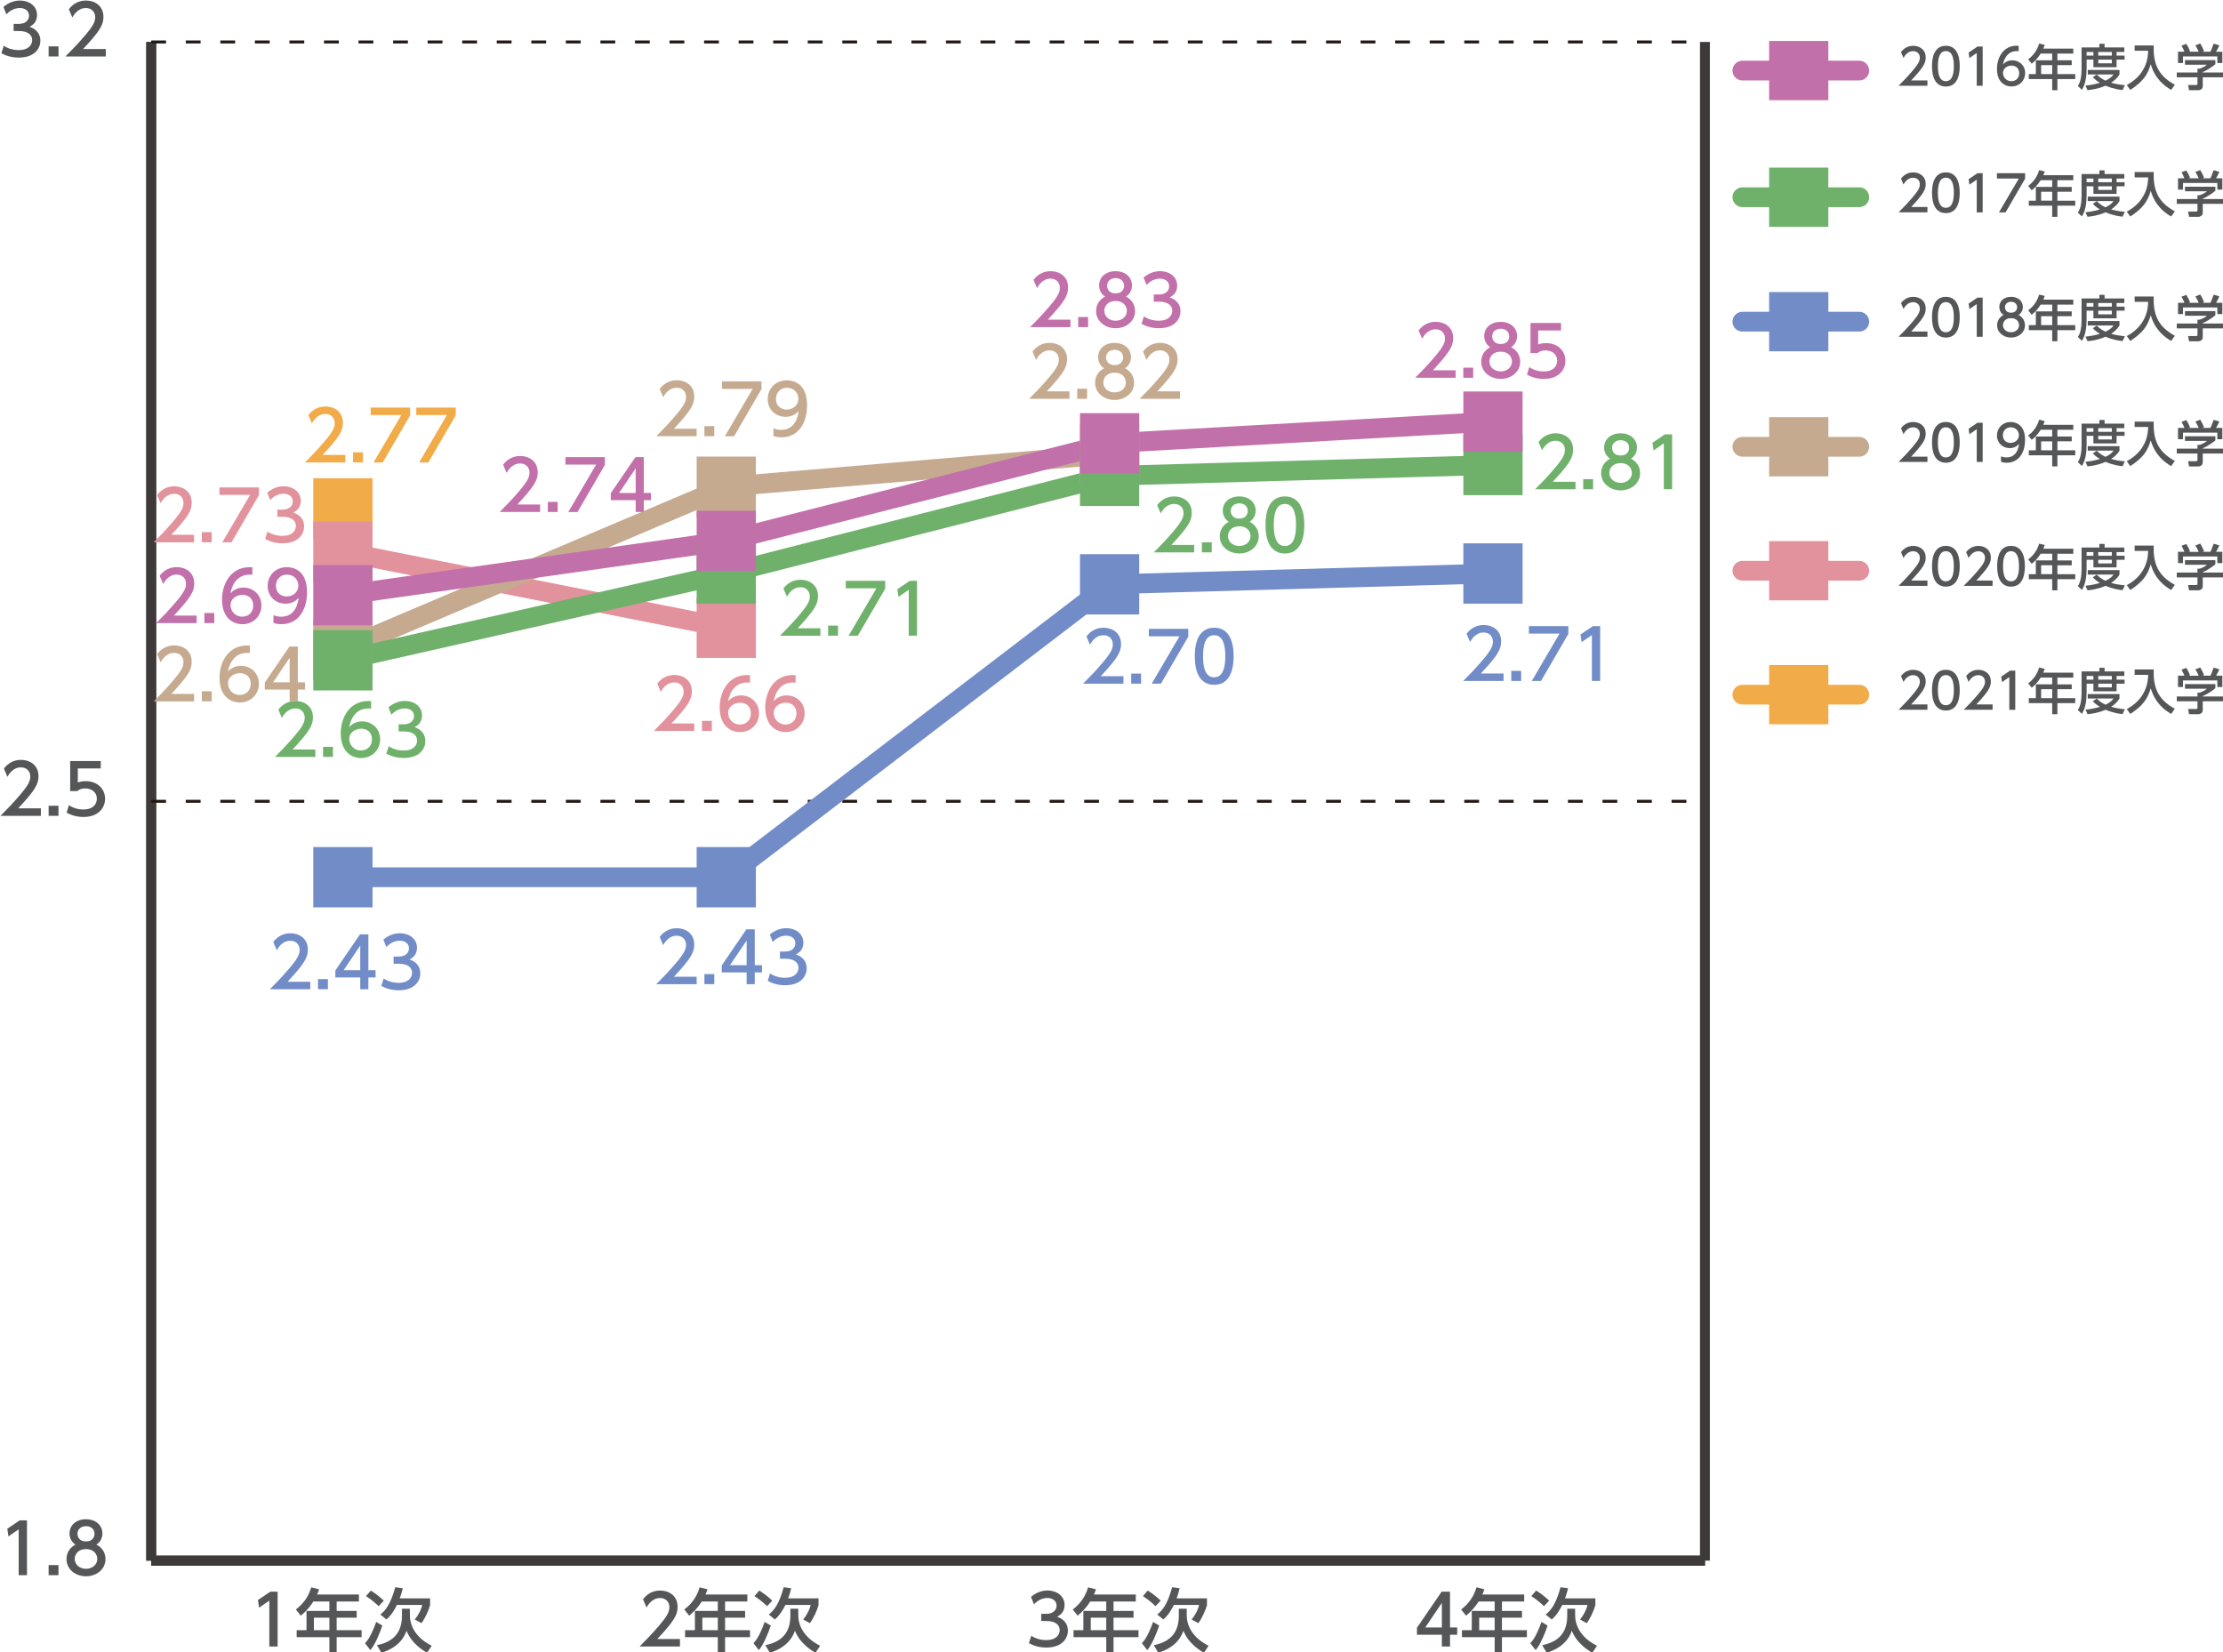 <?xml version="1.0" encoding="utf-8"?>
<!-- Generator: Adobe Illustrator 27.7.0, SVG Export Plug-In . SVG Version: 6.00 Build 0)  -->
<svg version="1.1" id="レイヤー_1" xmlns="http://www.w3.org/2000/svg" xmlns:xlink="http://www.w3.org/1999/xlink" x="0px"
	 y="0px" width="538.16px" height="400px" viewBox="0 0 538.16 400" style="enable-background:new 0 0 538.16 400;"
	 xml:space="preserve">
<style type="text/css">
	.st0{fill:#555657;}
	.st1{fill:none;stroke:#000000;stroke-width:2.39;stroke-miterlimit:10;}
	.st2{fill:none;stroke:#3E3A39;stroke-width:2.39;stroke-miterlimit:10;}
	.st3{fill:none;stroke:#231815;stroke-width:0.717;stroke-miterlimit:10;stroke-dasharray:3.585,4.78;}
	.st4{fill:none;stroke:#C5AA90;stroke-width:4.78;stroke-linecap:round;stroke-miterlimit:10;}
	.st5{fill:none;stroke:#E2929C;stroke-width:4.78;stroke-linecap:round;stroke-miterlimit:10;}
	.st6{fill:none;stroke:#718CC7;stroke-width:4.78;stroke-linecap:round;stroke-miterlimit:10;}
	.st7{fill:none;stroke:#6FB16B;stroke-width:4.78;stroke-linecap:round;stroke-miterlimit:10;}
	.st8{fill:none;stroke:#C270AA;stroke-width:4.78;stroke-linecap:round;stroke-miterlimit:10;}
	.st9{fill:#C5AA90;}
	.st10{fill:#E2929C;}
	.st11{fill:#718CC7;}
	.st12{fill:#6FB16B;}
	.st13{fill:#C270AA;}
	.st14{fill:none;stroke:#F1AB48;stroke-width:4.78;stroke-linecap:round;stroke-miterlimit:10;}
	.st15{fill:#F1AB48;}
	.st16{fill-rule:evenodd;clip-rule:evenodd;fill:#C270AA;}
</style>
<g>
	<path class="st0" d="M349.06,398.63v-2.85h-6.03v-1.69l5.97-8.74h2.03v8.67h1.74v1.76h-1.74v2.85H349.06z M345.04,394.02h4.02
		v-5.96L345.04,394.02z"/>
	<path class="st0" d="M368.99,386.04v1.69h-5.39v2.28h4.85v1.64h-4.85v3.03h6.04v1.69h-6.04v3.77h-1.76v-3.77h-7.92v-1.69h2.38
		v-4.67h5.54v-2.28h-3.88c-1.19,1.86-2.18,2.71-3.05,3.43l-1.19-1.49c1.81-1.37,3.06-3.1,3.72-5.36l1.91,0.47
		c-0.22,0.65-0.32,0.87-0.49,1.26H368.99z M361.84,391.65h-3.75v3.03h3.75V391.65z"/>
	<path class="st0" d="M374.65,393.56c-0.49,1.61-1.87,4.87-2.89,5.94l-1.29-1.66c0.64-0.72,1.42-1.64,2.71-5.16L374.65,393.56z
		 M373.77,388.87c-0.32-0.32-1.64-1.56-3.06-2.44l1.17-1.34c0.7,0.42,1.84,1.21,3.15,2.43L373.77,388.87z M379.41,389.49h1.91v1.56
		c0,2.28,1.16,5.32,5.29,7.4l-1.12,1.69c-3.67-2.11-4.64-4.52-4.97-5.34c-0.32,0.92-1.41,3.92-6.08,5.34l-1.09-1.83
		c4.64-0.94,6.06-3.7,6.06-7.2V389.49z M379.61,384.53c-0.2,0.84-0.42,1.61-0.74,2.44h7.35v1.66c-0.32,1.19-1.19,3.16-2.09,4.35
		l-1.62-0.89c0.7-0.84,1.51-2.19,1.81-3.53h-6.11c-0.47,0.95-1.34,2.53-2.56,3.52l-1.46-1.19c1.32-1.07,2.49-2.54,3.6-6.61
		L379.61,384.53z"/>
</g>
<g>
	<path class="st0" d="M249.66,396.03c1.07,0.72,2.36,1.05,3.65,1.05c2.38,0,3.23-1.3,3.23-2.44c0-1.17-0.97-2.18-3.16-2.18h-1.32
		v-1.74h1.27c1.81,0,2.46-1.09,2.46-1.98c0-1.27-1.12-1.86-2.21-1.86c-1.26,0-2.43,0.6-3.27,1.54l-0.72-1.79
		c1.27-1.12,2.73-1.56,4-1.56c2.19,0,4.13,1.29,4.13,3.53c0,1.88-1.32,2.56-1.81,2.81c0.69,0.27,2.61,1,2.61,3.4
		c0,1.79-1.34,4.07-5.22,4.07c-1.74,0-3.03-0.42-4.22-1.05L249.66,396.03z"/>
	<path class="st0" d="M274.96,386.04v1.69h-5.39v2.28h4.85v1.64h-4.85v3.03h6.04v1.69h-6.04v3.77h-1.76v-3.77h-7.92v-1.69h2.38
		v-4.67h5.54v-2.28h-3.88c-1.19,1.86-2.18,2.71-3.05,3.43l-1.19-1.49c1.81-1.37,3.06-3.1,3.72-5.36l1.91,0.47
		c-0.22,0.65-0.32,0.87-0.49,1.26H274.96z M267.81,391.65h-3.75v3.03h3.75V391.65z"/>
	<path class="st0" d="M280.62,393.56c-0.49,1.61-1.87,4.87-2.89,5.94l-1.29-1.66c0.64-0.72,1.42-1.64,2.71-5.16L280.62,393.56z
		 M279.74,388.87c-0.32-0.32-1.64-1.56-3.06-2.44l1.17-1.34c0.7,0.42,1.84,1.21,3.15,2.43L279.74,388.87z M285.38,389.49h1.91v1.56
		c0,2.28,1.16,5.32,5.29,7.4l-1.12,1.69c-3.67-2.11-4.64-4.52-4.97-5.34c-0.32,0.92-1.41,3.92-6.08,5.34l-1.09-1.83
		c4.64-0.94,6.06-3.7,6.06-7.2V389.49z M285.58,384.53c-0.2,0.84-0.42,1.61-0.74,2.44h7.35v1.66c-0.32,1.19-1.19,3.16-2.09,4.35
		l-1.62-0.89c0.7-0.84,1.51-2.19,1.81-3.53h-6.11c-0.47,0.95-1.34,2.53-2.56,3.52l-1.46-1.19c1.32-1.07,2.49-2.54,3.6-6.61
		L285.58,384.53z"/>
</g>
<g>
	<path class="st0" d="M164.61,396.82v1.81h-9.77c1.45-1.46,2.99-3.03,4.7-5.04c2.03-2.38,2.51-3.37,2.51-4.49
		c0-1.3-0.91-2.21-2.26-2.21c-1.97,0-2.96,1.76-3.28,2.29l-0.84-1.99c1.04-1.37,2.44-2.11,4.17-2.11c1.89,0,4.2,1.09,4.2,3.97
		c0,1.89-0.79,3.35-4.92,7.77H164.61z"/>
	<path class="st0" d="M180.92,386.04v1.69h-5.39v2.28h4.85v1.64h-4.85v3.03h6.04v1.69h-6.04v3.77h-1.76v-3.77h-7.92v-1.69h2.38
		v-4.67h5.54v-2.28h-3.88c-1.19,1.86-2.18,2.71-3.05,3.43l-1.19-1.49c1.81-1.37,3.06-3.1,3.72-5.36l1.91,0.47
		c-0.22,0.65-0.32,0.87-0.49,1.26H180.92z M173.78,391.65h-3.75v3.03h3.75V391.65z"/>
	<path class="st0" d="M186.59,393.56c-0.49,1.61-1.87,4.87-2.89,5.94l-1.29-1.66c0.64-0.72,1.42-1.64,2.71-5.16L186.59,393.56z
		 M185.7,388.87c-0.32-0.32-1.64-1.56-3.06-2.44l1.17-1.34c0.7,0.42,1.84,1.21,3.15,2.43L185.7,388.87z M191.34,389.49h1.91v1.56
		c0,2.28,1.16,5.32,5.29,7.4l-1.12,1.69c-3.67-2.11-4.64-4.52-4.97-5.34c-0.32,0.92-1.41,3.92-6.08,5.34l-1.09-1.83
		c4.64-0.94,6.06-3.7,6.06-7.2V389.49z M191.54,384.53c-0.2,0.84-0.42,1.61-0.74,2.44h7.35v1.66c-0.32,1.19-1.19,3.16-2.09,4.35
		l-1.62-0.89c0.7-0.84,1.51-2.19,1.81-3.53h-6.11c-0.47,0.95-1.34,2.53-2.56,3.52l-1.46-1.19c1.32-1.07,2.49-2.54,3.6-6.61
		L191.54,384.53z"/>
</g>
<g>
	<path class="st0" d="M65.45,385.35h1.76v13.27H65.2v-11.1l-2.48,1.71l-0.27-1.86L65.45,385.35z"/>
	<path class="st0" d="M86.89,386.04v1.69H81.5v2.28h4.85v1.64H81.5v3.03h6.04v1.69H81.5v3.77h-1.76v-3.77h-7.92v-1.69h2.38v-4.67
		h5.54v-2.28h-3.88c-1.19,1.86-2.18,2.71-3.05,3.43l-1.19-1.49c1.81-1.37,3.06-3.1,3.72-5.36l1.91,0.47
		c-0.22,0.65-0.32,0.87-0.49,1.26H86.89z M79.74,391.65h-3.75v3.03h3.75V391.65z"/>
	<path class="st0" d="M92.55,393.56c-0.49,1.61-1.87,4.87-2.89,5.94l-1.29-1.66c0.64-0.72,1.42-1.64,2.71-5.16L92.55,393.56z
		 M91.66,388.87c-0.32-0.32-1.64-1.56-3.06-2.44l1.17-1.34c0.7,0.42,1.84,1.21,3.15,2.43L91.66,388.87z M97.31,389.49h1.91v1.56
		c0,2.28,1.16,5.32,5.29,7.4l-1.12,1.69c-3.67-2.11-4.64-4.52-4.97-5.34c-0.32,0.92-1.41,3.92-6.08,5.34l-1.09-1.83
		c4.64-0.94,6.06-3.7,6.06-7.2V389.49z M97.51,384.53c-0.2,0.84-0.42,1.61-0.74,2.44h7.35v1.66c-0.32,1.19-1.19,3.16-2.09,4.35
		l-1.62-0.89c0.7-0.84,1.51-2.19,1.81-3.53H96.1c-0.47,0.95-1.34,2.53-2.56,3.52l-1.46-1.19c1.32-1.07,2.49-2.54,3.6-6.61
		L97.51,384.53z"/>
</g>
<line class="st1" x1="36.61" y1="377.84" x2="412.74" y2="377.84"/>
<g>
	<g>
		<line class="st2" x1="36.61" y1="377.84" x2="36.61" y2="10.16"/>
		<line class="st2" x1="412.74" y1="377.84" x2="412.74" y2="10.16"/>
	</g>
</g>
<g>
	<path class="st0" d="M4.77,368.09h1.76v13.27H4.52v-11.1l-2.48,1.71l-0.27-1.86L4.77,368.09z"/>
	<path class="st0" d="M14.16,378.92v2.44h-2.39v-2.44H14.16z"/>
	<path class="st0" d="M25.54,377.46c0,2.44-2.14,4.17-4.72,4.17c-2.58,0-4.72-1.72-4.72-4.17c0-1.83,1.14-2.98,2.19-3.5
		c-0.99-0.6-1.46-1.67-1.46-2.69c0-1.98,1.56-3.45,3.98-3.45c2.41,0,3.98,1.47,3.98,3.45c0,1.02-0.47,2.09-1.46,2.69
		C24.4,374.48,25.54,375.64,25.54,377.46z M23.55,377.43c0-0.97-0.67-2.38-2.73-2.38c-2.04,0-2.73,1.39-2.73,2.38
		c0,1.32,1.14,2.39,2.73,2.39C22.41,379.82,23.55,378.75,23.55,377.43z M22.88,371.35c0-1.24-0.99-1.86-2.06-1.86
		s-2.06,0.64-2.06,1.84c0,0.8,0.47,1.86,2.06,1.86C22.39,373.19,22.88,372.14,22.88,371.35z"/>
</g>
<g>
	<path class="st0" d="M9.9,195.71v1.81H0.12c1.45-1.46,2.99-3.03,4.7-5.04c2.03-2.38,2.51-3.37,2.51-4.49c0-1.3-0.91-2.21-2.26-2.21
		c-1.97,0-2.96,1.76-3.28,2.29l-0.84-1.99c1.04-1.37,2.44-2.11,4.17-2.11c1.89,0,4.2,1.09,4.2,3.97c0,1.89-0.79,3.35-4.92,7.77H9.9z
		"/>
	<path class="st0" d="M14.16,195.08v2.44h-2.39v-2.44H14.16z"/>
	<path class="st0" d="M24.38,186.05h-5.54v3.4c0.42-0.15,0.95-0.33,1.91-0.33c2.85,0,4.69,1.89,4.69,4.27c0,2.09-1.51,4.4-5.24,4.4
		c-1.47,0-2.76-0.33-4.07-1.04l0.55-1.82c1.07,0.72,2.21,1.05,3.5,1.05c2.56,0,3.27-1.51,3.27-2.61c0-1.56-1.27-2.49-2.83-2.49
		c-0.69,0-1.39,0.18-1.91,0.64h-1.72v-7.27h7.4V186.05z"/>
</g>
<g>
	<path class="st0" d="M0.91,11.08c1.07,0.72,2.36,1.05,3.65,1.05c2.38,0,3.23-1.3,3.23-2.44c0-1.17-0.97-2.18-3.16-2.18H3.3V5.78
		h1.27c1.81,0,2.46-1.09,2.46-1.98c0-1.27-1.12-1.86-2.21-1.86c-1.26,0-2.43,0.6-3.27,1.54L0.84,1.69c1.27-1.12,2.73-1.56,4-1.56
		c2.19,0,4.13,1.29,4.13,3.53c0,1.88-1.32,2.56-1.81,2.81c0.69,0.27,2.61,1,2.61,3.4c0,1.79-1.34,4.07-5.22,4.07
		c-1.74,0-3.03-0.42-4.22-1.05L0.91,11.08z"/>
	<path class="st0" d="M14.16,11.23v2.44h-2.39v-2.44H14.16z"/>
	<path class="st0" d="M25.61,11.87v1.81h-9.78c1.46-1.46,3-3.03,4.71-5.04c2.03-2.38,2.51-3.37,2.51-4.49c0-1.3-0.91-2.21-2.26-2.21
		c-1.97,0-2.96,1.76-3.28,2.29l-0.84-1.99c1.04-1.37,2.44-2.11,4.17-2.11c1.89,0,4.2,1.09,4.2,3.97c0,1.89-0.79,3.35-4.92,7.77
		H25.61z"/>
</g>
<line class="st2" x1="36.61" y1="377.84" x2="36.61" y2="10.16"/>
<line class="st2" x1="36.61" y1="377.84" x2="412.74" y2="377.84"/>
<line class="st3" x1="36.61" y1="194" x2="412.74" y2="194"/>
<line class="st3" x1="36.61" y1="10.16" x2="412.74" y2="10.16"/>
<g>
	<g>
		<path class="st0" d="M466.61,140.55v1.29h-6.99c1.04-1.04,2.14-2.17,3.36-3.6c1.45-1.7,1.79-2.4,1.79-3.2
			c0-0.93-0.65-1.58-1.62-1.58c-1.41,0-2.12,1.26-2.34,1.64l-0.6-1.42c0.74-0.98,1.75-1.51,2.98-1.51c1.35,0,3,0.78,3,2.83
			c0,1.35-0.56,2.39-3.52,5.55H466.61z"/>
		<path class="st0" d="M467.72,137.09c0-0.92,0-4.93,3.35-4.93c3.35,0,3.35,4.02,3.35,4.93c0,0.92,0,4.94-3.35,4.94
			C467.72,142.03,467.72,138.01,467.72,137.09z M473,137.09c0-1.83-0.35-3.64-1.93-3.64c-1.58,0-1.93,1.82-1.93,3.64
			c0,1.93,0.39,3.65,1.93,3.65C472.65,140.74,473,138.9,473,137.09z"/>
		<path class="st0" d="M482.38,140.55v1.29h-6.99c1.04-1.04,2.14-2.17,3.36-3.6c1.45-1.7,1.79-2.4,1.79-3.2
			c0-0.93-0.65-1.58-1.62-1.58c-1.41,0-2.12,1.26-2.34,1.64l-0.6-1.42c0.74-0.98,1.75-1.51,2.98-1.51c1.35,0,3,0.78,3,2.83
			c0,1.35-0.56,2.39-3.52,5.55H482.38z"/>
		<path class="st0" d="M483.49,137.09c0-0.92,0-4.93,3.35-4.93c3.35,0,3.35,4.02,3.35,4.93c0,0.92,0,4.94-3.35,4.94
			C483.49,142.03,483.49,138.01,483.49,137.09z M488.77,137.09c0-1.83-0.35-3.64-1.93-3.64c-1.58,0-1.93,1.82-1.93,3.64
			c0,1.93,0.39,3.65,1.93,3.65C488.42,140.74,488.77,138.9,488.77,137.09z"/>
		<path class="st0" d="M501.92,132.85v1.21h-3.85v1.63h3.47v1.17h-3.47v2.16h4.32v1.21h-4.32v2.69h-1.26v-2.69h-5.66v-1.21h1.7
			v-3.34h3.96v-1.63h-2.78c-0.85,1.33-1.55,1.94-2.18,2.45l-0.85-1.06c1.29-0.98,2.19-2.21,2.65-3.83l1.36,0.34
			c-0.16,0.47-0.23,0.62-0.35,0.9H501.92z M496.81,136.85h-2.68v2.16h2.68V136.85z"/>
		<path class="st0" d="M503.92,132.56h4.31v-0.88h1.26v0.88h4.78v1.1h-1.87v0.89h1.94v0.98h-1.94v1.84h-5.61v-1.84h-1.65v2.18
			c0,1.83-0.25,3.74-1.14,5.12l-0.98-0.93c0.72-1.05,0.9-2.64,0.9-4.21V132.56z M507.61,139.13c0.35,0.35,0.96,0.97,2.11,1.49
			c1.27-0.61,1.67-1.15,1.94-1.51h-6.24v-1.08h7.68v1.08c-0.18,0.31-0.65,1.12-2.03,2.01c1.03,0.3,2.01,0.47,3.33,0.59l-0.55,1.18
			c-0.57-0.06-2.25-0.25-4.11-1.06c-1.82,0.79-3.4,0.99-4.38,1.09l-0.49-1.11c0.66-0.07,1.84-0.18,3.49-0.67
			c-1.1-0.67-1.52-1.15-1.71-1.38L507.61,139.13z M505.14,133.66v0.89h1.65v-0.89H505.14z M507.96,133.66v0.89h3.29v-0.89H507.96z
			 M507.96,135.53v0.88h3.29v-0.88H507.96z"/>
		<path class="st0" d="M516.78,132.08h4.6c-0.11,4.11,0.83,7.19,5.12,9.51l-0.89,1.26c-1.61-0.94-3.91-2.67-4.94-6.22
			c-0.8,2.6-1.81,4.14-4.95,6.22l-0.85-1.18c2.93-1.57,5.12-4.28,5.17-8.29h-3.27V132.08z"/>
		<path class="st0" d="M536.31,135.63v0.99c-0.68,0.61-2.11,1.53-3.05,1.91v0.09h5.03v1.17h-5.03v2.14c0,0.86-0.86,0.99-0.98,0.99
			h-2.34l-0.23-1.27h1.93c0.34,0,0.34-0.17,0.34-0.38v-1.48h-5.01v-1.17h5.01v-0.93h0.53c0.41-0.13,1.23-0.47,1.77-0.95h-5.32v-1.12
			H536.31z M528.83,133.6c-0.25-0.65-0.55-1.18-0.72-1.47l1.16-0.43c0.32,0.46,0.69,1.16,0.9,1.79l-0.28,0.11h2.39
			c-0.3-0.69-0.53-1.1-0.81-1.54l1.18-0.46c0.25,0.38,0.72,1.27,0.91,1.86l-0.39,0.13h1.94c0.14-0.28,0.32-0.63,0.79-1.96l1.37,0.41
			c-0.27,0.63-0.43,0.95-0.79,1.55h1.52v2.74h-1.21v-1.6h-8.31v1.6h-1.21v-2.74H528.83z"/>
	</g>
</g>
<g>
	<line class="st4" x1="421.81" y1="108.17" x2="450.11" y2="108.17"/>
</g>
<g>
	<line class="st5" x1="421.81" y1="138.18" x2="450.11" y2="138.18"/>
</g>
<g>
	<line class="st6" x1="421.81" y1="77.88" x2="450.11" y2="77.88"/>
</g>
<g>
	<line class="st7" x1="421.81" y1="47.75" x2="450.11" y2="47.75"/>
</g>
<g>
	<line class="st8" x1="421.81" y1="17.09" x2="450.11" y2="17.09"/>
</g>
<g>
	<rect x="428.28" y="101" class="st9" width="14.34" height="14.34"/>
</g>
<g>
	<rect x="428.28" y="131.01" class="st10" width="14.34" height="14.34"/>
</g>
<g>
	<rect x="428.28" y="70.71" class="st11" width="14.34" height="14.34"/>
</g>
<g>
	<rect x="428.28" y="40.58" class="st12" width="14.34" height="14.34"/>
</g>
<g>
	<rect x="428.28" y="9.92" class="st13" width="14.34" height="14.34"/>
</g>
<g>
	<g>
		<path class="st0" d="M466.61,110.55v1.29h-6.99c1.04-1.04,2.14-2.17,3.36-3.6c1.45-1.7,1.79-2.4,1.79-3.2
			c0-0.93-0.65-1.58-1.62-1.58c-1.41,0-2.12,1.26-2.34,1.64l-0.6-1.42c0.74-0.98,1.75-1.51,2.98-1.51c1.35,0,3,0.78,3,2.84
			c0,1.35-0.56,2.39-3.52,5.55H466.61z"/>
		<path class="st0" d="M467.72,107.09c0-0.92,0-4.93,3.35-4.93c3.35,0,3.35,4.02,3.35,4.93c0,0.92,0,4.94-3.35,4.94
			C467.72,112.03,467.72,108.01,467.72,107.09z M473,107.09c0-1.83-0.35-3.64-1.93-3.64c-1.58,0-1.93,1.82-1.93,3.64
			c0,1.93,0.39,3.65,1.93,3.65C472.65,110.74,473,108.9,473,107.09z"/>
		<path class="st0" d="M478.72,102.35h1.26v9.49h-1.44v-7.93l-1.77,1.22l-0.19-1.33L478.72,102.35z"/>
		<path class="st0" d="M484.43,110.48c0.43,0.18,0.86,0.26,1.33,0.26c1.95,0,2.8-1.44,3.04-3.27c-0.33,0.35-0.98,1.02-2.27,1.02
			c-1.64,0-3.09-1.18-3.09-3.07c0-1.84,1.4-3.25,3.31-3.25c1.04,0,3.49,0.46,3.49,4.33c0,3.25-1.65,5.54-4.44,5.54
			c-0.77,0-1.17-0.16-1.38-0.24V110.48z M486.73,107.23c1.05,0,2.02-0.74,2.02-1.87c0-1.02-0.77-1.91-1.97-1.91
			c-1.33,0-1.91,1.08-1.91,1.91C484.86,106.66,485.8,107.23,486.73,107.23z"/>
		<path class="st0" d="M501.92,102.84v1.21h-3.85v1.63h3.47v1.17h-3.47v2.17h4.32v1.21h-4.32v2.69h-1.26v-2.69h-5.66v-1.21h1.7
			v-3.34h3.96v-1.63h-2.78c-0.85,1.33-1.55,1.94-2.18,2.45l-0.85-1.06c1.29-0.98,2.19-2.21,2.65-3.83l1.36,0.34
			c-0.16,0.46-0.23,0.62-0.35,0.9H501.92z M496.81,106.85h-2.68v2.17h2.68V106.85z"/>
		<path class="st0" d="M503.92,102.56h4.31v-0.88h1.26v0.88h4.78v1.1h-1.87v0.88h1.94v0.98h-1.94v1.84h-5.61v-1.84h-1.65v2.18
			c0,1.83-0.25,3.74-1.14,5.12l-0.98-0.93c0.72-1.05,0.9-2.64,0.9-4.21V102.56z M507.61,109.12c0.35,0.35,0.96,0.97,2.11,1.49
			c1.27-0.61,1.67-1.15,1.94-1.51h-6.24v-1.08h7.68v1.08c-0.18,0.31-0.65,1.12-2.03,2.01c1.03,0.3,2.01,0.46,3.33,0.59l-0.55,1.18
			c-0.57-0.06-2.25-0.25-4.11-1.06c-1.82,0.79-3.4,0.99-4.38,1.09l-0.49-1.11c0.66-0.07,1.84-0.18,3.49-0.67
			c-1.1-0.67-1.52-1.15-1.71-1.38L507.61,109.12z M505.14,103.66v0.88h1.65v-0.88H505.14z M507.96,103.66v0.88h3.29v-0.88H507.96z
			 M507.96,105.52v0.88h3.29v-0.88H507.96z"/>
		<path class="st0" d="M516.78,102.08h4.6c-0.11,4.11,0.83,7.19,5.12,9.51l-0.89,1.26c-1.61-0.95-3.91-2.67-4.94-6.22
			c-0.8,2.6-1.81,4.14-4.95,6.22l-0.85-1.19c2.93-1.57,5.12-4.28,5.17-8.29h-3.27V102.08z"/>
		<path class="st0" d="M536.31,105.63v0.99c-0.68,0.61-2.11,1.53-3.05,1.91v0.1h5.03v1.17h-5.03v2.14c0,0.86-0.86,0.99-0.98,0.99
			h-2.34l-0.23-1.27h1.93c0.34,0,0.34-0.17,0.34-0.38v-1.48h-5.01v-1.17h5.01v-0.93h0.53c0.41-0.13,1.23-0.47,1.77-0.95h-5.32v-1.12
			H536.31z M528.83,103.6c-0.25-0.65-0.55-1.19-0.72-1.47l1.16-0.43c0.32,0.46,0.69,1.16,0.9,1.79l-0.28,0.11h2.39
			c-0.3-0.69-0.53-1.1-0.81-1.54l1.18-0.46c0.25,0.38,0.72,1.27,0.91,1.87l-0.39,0.13h1.94c0.14-0.28,0.32-0.63,0.79-1.96l1.37,0.41
			c-0.27,0.63-0.43,0.94-0.79,1.55h1.52v2.74h-1.21v-1.6h-8.31v1.6h-1.21v-2.74H528.83z"/>
	</g>
</g>
<g>
	<line class="st14" x1="421.81" y1="168.18" x2="450.11" y2="168.18"/>
</g>
<g>
	<rect x="428.28" y="161.01" class="st15" width="14.34" height="14.34"/>
</g>
<g>
	<g>
		<path class="st0" d="M466.61,170.55v1.29h-6.99c1.04-1.04,2.14-2.17,3.36-3.6c1.45-1.7,1.79-2.4,1.79-3.2
			c0-0.93-0.65-1.58-1.62-1.58c-1.41,0-2.12,1.26-2.34,1.64l-0.6-1.42c0.74-0.98,1.75-1.51,2.98-1.51c1.35,0,3,0.78,3,2.83
			c0,1.35-0.56,2.39-3.52,5.55H466.61z"/>
		<path class="st0" d="M467.72,167.09c0-0.92,0-4.93,3.35-4.93c3.35,0,3.35,4.02,3.35,4.93c0,0.92,0,4.94-3.35,4.94
			C467.72,172.03,467.72,168.02,467.72,167.09z M473,167.09c0-1.83-0.35-3.64-1.93-3.64c-1.58,0-1.93,1.82-1.93,3.64
			c0,1.93,0.39,3.65,1.93,3.65C472.65,170.74,473,168.9,473,167.09z"/>
		<path class="st0" d="M482.38,170.55v1.29h-6.99c1.04-1.04,2.14-2.17,3.36-3.6c1.45-1.7,1.79-2.4,1.79-3.2
			c0-0.93-0.65-1.58-1.62-1.58c-1.41,0-2.12,1.26-2.34,1.64l-0.6-1.42c0.74-0.98,1.75-1.51,2.98-1.51c1.35,0,3,0.78,3,2.83
			c0,1.35-0.56,2.39-3.52,5.55H482.38z"/>
		<path class="st0" d="M486.61,162.36h1.26v9.49h-1.44v-7.93l-1.77,1.22l-0.19-1.33L486.61,162.36z"/>
		<path class="st0" d="M501.92,162.85v1.21h-3.85v1.63h3.47v1.17h-3.47v2.16h4.32v1.21h-4.32v2.69h-1.26v-2.69h-5.66v-1.21h1.7
			v-3.34h3.96v-1.63h-2.78c-0.85,1.33-1.55,1.94-2.18,2.45l-0.85-1.06c1.29-0.98,2.19-2.21,2.65-3.83l1.36,0.34
			c-0.16,0.47-0.23,0.62-0.35,0.9H501.92z M496.81,166.86h-2.68v2.16h2.68V166.86z"/>
		<path class="st0" d="M503.92,162.56h4.31v-0.88h1.26v0.88h4.78v1.1h-1.87v0.89h1.94v0.98h-1.94v1.84h-5.61v-1.84h-1.65v2.18
			c0,1.83-0.25,3.74-1.14,5.12l-0.98-0.93c0.72-1.05,0.9-2.64,0.9-4.21V162.56z M507.61,169.13c0.35,0.35,0.96,0.97,2.11,1.49
			c1.27-0.61,1.67-1.15,1.94-1.51h-6.24v-1.08h7.68v1.08c-0.18,0.31-0.65,1.12-2.03,2.01c1.03,0.3,2.01,0.47,3.33,0.59l-0.55,1.18
			c-0.57-0.06-2.25-0.25-4.11-1.06c-1.82,0.79-3.4,0.99-4.38,1.09l-0.49-1.11c0.66-0.07,1.84-0.18,3.49-0.67
			c-1.1-0.67-1.52-1.15-1.71-1.38L507.61,169.13z M505.14,163.66v0.89h1.65v-0.89H505.14z M507.96,163.66v0.89h3.29v-0.89H507.96z
			 M507.96,165.53v0.88h3.29v-0.88H507.96z"/>
		<path class="st0" d="M516.78,162.08h4.6c-0.11,4.11,0.83,7.19,5.12,9.51l-0.89,1.26c-1.61-0.94-3.91-2.67-4.94-6.22
			c-0.8,2.6-1.81,4.14-4.95,6.22l-0.85-1.18c2.93-1.57,5.12-4.28,5.17-8.29h-3.27V162.08z"/>
		<path class="st0" d="M536.31,165.63v0.99c-0.68,0.61-2.11,1.53-3.05,1.91v0.09h5.03v1.17h-5.03v2.14c0,0.86-0.86,0.99-0.98,0.99
			h-2.34l-0.23-1.27h1.93c0.34,0,0.34-0.17,0.34-0.38v-1.48h-5.01v-1.17h5.01v-0.93h0.53c0.41-0.13,1.23-0.47,1.77-0.95h-5.32v-1.12
			H536.31z M528.83,163.6c-0.25-0.65-0.55-1.18-0.72-1.47l1.16-0.43c0.32,0.46,0.69,1.16,0.9,1.79l-0.28,0.11h2.39
			c-0.3-0.69-0.53-1.1-0.81-1.54l1.18-0.46c0.25,0.38,0.72,1.27,0.91,1.86l-0.39,0.13h1.94c0.14-0.28,0.32-0.63,0.79-1.96l1.37,0.41
			c-0.27,0.63-0.43,0.95-0.79,1.55h1.52v2.74h-1.21v-1.6h-8.31v1.6h-1.21v-2.74H528.83z"/>
	</g>
</g>
<g>
	<g>
		<path class="st0" d="M466.61,80.25v1.29h-6.99c1.04-1.04,2.14-2.17,3.36-3.6c1.45-1.7,1.79-2.4,1.79-3.2
			c0-0.93-0.65-1.58-1.62-1.58c-1.41,0-2.12,1.26-2.34,1.64l-0.6-1.42c0.74-0.98,1.75-1.51,2.98-1.51c1.35,0,3,0.78,3,2.84
			c0,1.35-0.56,2.39-3.52,5.55H466.61z"/>
		<path class="st0" d="M467.72,76.79c0-0.92,0-4.93,3.35-4.93c3.35,0,3.35,4.02,3.35,4.93c0,0.92,0,4.94-3.35,4.94
			C467.72,81.73,467.72,77.71,467.72,76.79z M473,76.79c0-1.83-0.35-3.64-1.93-3.64c-1.58,0-1.93,1.82-1.93,3.64
			c0,1.93,0.39,3.65,1.93,3.65C472.65,80.44,473,78.6,473,76.79z"/>
		<path class="st0" d="M478.72,72.05h1.26v9.49h-1.44v-7.93l-1.77,1.22l-0.19-1.33L478.72,72.05z"/>
		<path class="st0" d="M490.22,78.75c0,1.75-1.53,2.98-3.37,2.98c-1.84,0-3.37-1.23-3.37-2.98c0-1.3,0.81-2.13,1.57-2.5
			c-0.71-0.43-1.04-1.2-1.04-1.93c0-1.41,1.11-2.46,2.85-2.46c1.72,0,2.85,1.05,2.85,2.46c0,0.73-0.33,1.49-1.04,1.93
			C489.4,76.62,490.22,77.45,490.22,78.75z M488.79,78.73c0-0.7-0.48-1.7-1.95-1.7c-1.46,0-1.95,0.99-1.95,1.7
			c0,0.95,0.81,1.71,1.95,1.71C487.98,80.44,488.79,79.67,488.79,78.73z M488.32,74.39c0-0.88-0.71-1.33-1.47-1.33
			c-0.77,0-1.47,0.46-1.47,1.32c0,0.57,0.33,1.33,1.47,1.33C487.97,75.7,488.32,74.95,488.32,74.39z"/>
		<path class="st0" d="M501.92,72.54v1.21h-3.85v1.63h3.47v1.17h-3.47v2.17h4.32v1.21h-4.32v2.69h-1.26v-2.69h-5.66v-1.21h1.7v-3.34
			h3.96v-1.63h-2.78c-0.85,1.33-1.55,1.94-2.18,2.45l-0.85-1.06c1.29-0.98,2.19-2.21,2.65-3.83l1.36,0.34
			c-0.16,0.46-0.23,0.62-0.35,0.9H501.92z M496.81,76.55h-2.68v2.17h2.68V76.55z"/>
		<path class="st0" d="M503.92,72.26h4.31v-0.88h1.26v0.88h4.78v1.1h-1.87v0.88h1.94v0.98h-1.94v1.84h-5.61v-1.84h-1.65v2.18
			c0,1.83-0.25,3.74-1.14,5.12l-0.98-0.93c0.72-1.05,0.9-2.64,0.9-4.21V72.26z M507.61,78.82c0.35,0.35,0.96,0.97,2.11,1.49
			c1.27-0.61,1.67-1.15,1.94-1.51h-6.24v-1.08h7.68v1.08c-0.18,0.31-0.65,1.12-2.03,2.01c1.03,0.3,2.01,0.46,3.33,0.59l-0.55,1.18
			c-0.57-0.06-2.25-0.25-4.11-1.06c-1.82,0.79-3.4,0.99-4.38,1.09l-0.49-1.11c0.66-0.07,1.84-0.18,3.49-0.67
			c-1.1-0.67-1.52-1.15-1.71-1.38L507.61,78.82z M505.14,73.36v0.88h1.65v-0.88H505.14z M507.96,73.36v0.88h3.29v-0.88H507.96z
			 M507.96,75.22v0.88h3.29v-0.88H507.96z"/>
		<path class="st0" d="M516.78,71.78h4.6c-0.11,4.11,0.83,7.19,5.12,9.51l-0.89,1.26c-1.61-0.95-3.91-2.67-4.94-6.22
			c-0.8,2.6-1.81,4.14-4.95,6.22l-0.85-1.19c2.93-1.57,5.12-4.28,5.17-8.29h-3.27V71.78z"/>
		<path class="st0" d="M536.31,75.33v0.99c-0.68,0.61-2.11,1.53-3.05,1.91v0.1h5.03v1.17h-5.03v2.14c0,0.86-0.86,0.99-0.98,0.99
			h-2.34l-0.23-1.27h1.93c0.34,0,0.34-0.17,0.34-0.38v-1.48h-5.01v-1.17h5.01V77.4h0.53c0.41-0.13,1.23-0.47,1.77-0.95h-5.32v-1.12
			H536.31z M528.83,73.3c-0.25-0.65-0.55-1.19-0.72-1.47l1.16-0.43c0.32,0.46,0.69,1.16,0.9,1.79l-0.28,0.11h2.39
			c-0.3-0.69-0.53-1.1-0.81-1.54l1.18-0.46c0.25,0.38,0.72,1.27,0.91,1.87l-0.39,0.13h1.94c0.14-0.28,0.32-0.63,0.79-1.96l1.37,0.41
			c-0.27,0.63-0.43,0.94-0.79,1.55h1.52v2.74h-1.21v-1.6h-8.31v1.6h-1.21V73.3H528.83z"/>
	</g>
</g>
<g>
	<g>
		<path class="st0" d="M466.61,50.12v1.29h-6.99c1.04-1.04,2.14-2.17,3.36-3.6c1.45-1.7,1.79-2.4,1.79-3.2
			c0-0.93-0.65-1.58-1.62-1.58c-1.41,0-2.12,1.26-2.34,1.64l-0.6-1.42c0.74-0.98,1.75-1.51,2.98-1.51c1.35,0,3,0.78,3,2.83
			c0,1.35-0.56,2.39-3.52,5.55H466.61z"/>
		<path class="st0" d="M467.72,46.66c0-0.92,0-4.93,3.35-4.93c3.35,0,3.35,4.02,3.35,4.93c0,0.92,0,4.94-3.35,4.94
			C467.72,51.6,467.72,47.58,467.72,46.66z M473,46.66c0-1.83-0.35-3.64-1.93-3.64c-1.58,0-1.93,1.82-1.93,3.64
			c0,1.93,0.39,3.65,1.93,3.65C472.65,50.31,473,48.47,473,46.66z"/>
		<path class="st0" d="M478.72,41.93h1.26v9.49h-1.44v-7.93l-1.77,1.22l-0.19-1.33L478.72,41.93z"/>
		<path class="st0" d="M490.25,41.93v1.34l-4.74,8.15h-1.59l4.81-8.19h-5.3v-1.29H490.25z"/>
		<path class="st0" d="M501.92,42.42v1.21h-3.85v1.63h3.47v1.17h-3.47v2.16h4.32v1.21h-4.32v2.69h-1.26V49.8h-5.66v-1.21h1.7v-3.34
			h3.96v-1.63h-2.78c-0.85,1.33-1.55,1.94-2.18,2.45l-0.85-1.06c1.29-0.98,2.19-2.21,2.65-3.83l1.36,0.34
			c-0.16,0.47-0.23,0.62-0.35,0.9H501.92z M496.81,46.42h-2.68v2.16h2.68V46.42z"/>
		<path class="st0" d="M503.92,42.13h4.31v-0.88h1.26v0.88h4.78v1.1h-1.87v0.89h1.94v0.98h-1.94v1.84h-5.61V45.1h-1.65v2.18
			c0,1.83-0.25,3.74-1.14,5.12l-0.98-0.93c0.72-1.05,0.9-2.64,0.9-4.21V42.13z M507.61,48.7c0.35,0.35,0.96,0.97,2.11,1.49
			c1.27-0.61,1.67-1.15,1.94-1.51h-6.24v-1.08h7.68v1.08c-0.18,0.31-0.65,1.12-2.03,2.01c1.03,0.3,2.01,0.47,3.33,0.59l-0.55,1.18
			c-0.57-0.06-2.25-0.25-4.11-1.06c-1.82,0.79-3.4,0.99-4.38,1.09l-0.49-1.11c0.66-0.07,1.84-0.18,3.49-0.67
			c-1.1-0.67-1.52-1.15-1.71-1.38L507.61,48.7z M505.14,43.23v0.89h1.65v-0.89H505.14z M507.96,43.23v0.89h3.29v-0.89H507.96z
			 M507.96,45.1v0.88h3.29V45.1H507.96z"/>
		<path class="st0" d="M516.78,41.65h4.6c-0.11,4.11,0.83,7.19,5.12,9.51l-0.89,1.26c-1.61-0.94-3.91-2.67-4.94-6.22
			c-0.8,2.6-1.81,4.14-4.95,6.22l-0.85-1.18c2.93-1.57,5.12-4.28,5.17-8.29h-3.27V41.65z"/>
		<path class="st0" d="M536.31,45.2v0.99c-0.68,0.61-2.11,1.53-3.05,1.91v0.09h5.03v1.17h-5.03v2.14c0,0.86-0.86,0.99-0.98,0.99
			h-2.34l-0.23-1.27h1.93c0.34,0,0.34-0.17,0.34-0.38v-1.48h-5.01v-1.17h5.01v-0.93h0.53c0.41-0.13,1.23-0.47,1.77-0.95h-5.32V45.2
			H536.31z M528.83,43.17c-0.25-0.65-0.55-1.18-0.72-1.47l1.16-0.43c0.32,0.46,0.69,1.16,0.9,1.79l-0.28,0.11h2.39
			c-0.3-0.69-0.53-1.1-0.81-1.54l1.18-0.46c0.25,0.38,0.72,1.27,0.91,1.86l-0.39,0.13h1.94c0.14-0.28,0.32-0.63,0.79-1.96l1.37,0.41
			c-0.27,0.63-0.43,0.95-0.79,1.55h1.52v2.74h-1.21v-1.6h-8.31v1.6h-1.21v-2.74H528.83z"/>
	</g>
</g>
<g>
	<g>
		<path class="st0" d="M466.61,19.47v1.29h-6.99c1.04-1.04,2.14-2.17,3.36-3.6c1.45-1.7,1.79-2.4,1.79-3.2
			c0-0.93-0.65-1.58-1.62-1.58c-1.41,0-2.12,1.26-2.34,1.64l-0.6-1.42c0.74-0.98,1.75-1.51,2.98-1.51c1.35,0,3,0.78,3,2.84
			c0,1.35-0.56,2.39-3.52,5.55H466.61z"/>
		<path class="st0" d="M467.72,16.01c0-0.92,0-4.93,3.35-4.93c3.35,0,3.35,4.02,3.35,4.93c0,0.92,0,4.94-3.35,4.94
			C467.72,20.95,467.72,16.93,467.72,16.01z M473,16.01c0-1.83-0.35-3.64-1.93-3.64c-1.58,0-1.93,1.82-1.93,3.64
			c0,1.93,0.39,3.65,1.93,3.65C472.65,19.66,473,17.81,473,16.01z"/>
		<path class="st0" d="M478.72,11.27h1.26v9.49h-1.44v-7.93l-1.77,1.22l-0.19-1.33L478.72,11.27z"/>
		<path class="st0" d="M488.69,12.4c-0.28-0.01-0.3-0.03-0.42-0.03c-2.01,0-3,1.4-3.38,3.25c0.48-0.53,1.19-1.02,2.27-1.02
			c1.59,0,3.1,1.17,3.1,3.1c0,1.89-1.47,3.24-3.29,3.24c-1.52,0-3.53-0.97-3.53-4.28c0-2.62,1.46-5.59,4.77-5.59
			c0.17,0,0.28,0,0.48,0.02V12.4z M486.96,15.88c-0.92,0-2.06,0.59-2.06,1.78c0,0.99,0.78,2,2.02,2c1.23,0,1.9-0.91,1.9-1.89
			C488.83,16.09,487.48,15.88,486.96,15.88z"/>
		<path class="st0" d="M501.92,11.76v1.21h-3.85v1.63h3.47v1.17h-3.47v2.17h4.32v1.21h-4.32v2.69h-1.26v-2.69h-5.66v-1.21h1.7V14.6
			h3.96v-1.63h-2.78c-0.85,1.33-1.55,1.94-2.18,2.45l-0.85-1.06c1.29-0.98,2.19-2.21,2.65-3.83l1.36,0.34
			c-0.16,0.46-0.23,0.62-0.35,0.9H501.92z M496.81,15.77h-2.68v2.17h2.68V15.77z"/>
		<path class="st0" d="M503.92,11.48h4.31v-0.88h1.26v0.88h4.78v1.1h-1.87v0.88h1.94v0.98h-1.94v1.84h-5.61v-1.84h-1.65v2.18
			c0,1.83-0.25,3.74-1.14,5.12l-0.98-0.93c0.72-1.05,0.9-2.64,0.9-4.21V11.48z M507.61,18.04c0.35,0.35,0.96,0.97,2.11,1.49
			c1.27-0.61,1.67-1.15,1.94-1.51h-6.24v-1.08h7.68v1.08c-0.18,0.31-0.65,1.12-2.03,2.01c1.03,0.3,2.01,0.46,3.33,0.59l-0.55,1.18
			c-0.57-0.06-2.25-0.25-4.11-1.06c-1.82,0.79-3.4,0.99-4.38,1.09l-0.49-1.11c0.66-0.07,1.84-0.18,3.49-0.67
			c-1.1-0.67-1.52-1.15-1.71-1.38L507.61,18.04z M505.14,12.58v0.88h1.65v-0.88H505.14z M507.96,12.58v0.88h3.29v-0.88H507.96z
			 M507.96,14.44v0.88h3.29v-0.88H507.96z"/>
		<path class="st0" d="M516.78,11h4.6c-0.11,4.11,0.83,7.19,5.12,9.51l-0.89,1.26c-1.61-0.95-3.91-2.67-4.94-6.22
			c-0.8,2.6-1.81,4.14-4.95,6.22l-0.85-1.19c2.93-1.57,5.12-4.28,5.17-8.29h-3.27V11z"/>
		<path class="st0" d="M536.31,14.55v0.99c-0.68,0.61-2.11,1.53-3.05,1.91v0.1h5.03v1.17h-5.03v2.14c0,0.86-0.86,0.99-0.98,0.99
			h-2.34l-0.23-1.27h1.93c0.34,0,0.34-0.17,0.34-0.38v-1.48h-5.01v-1.17h5.01v-0.93h0.53c0.41-0.13,1.23-0.47,1.77-0.95h-5.32v-1.12
			H536.31z M528.83,12.52c-0.25-0.65-0.55-1.19-0.72-1.47l1.16-0.43c0.32,0.46,0.69,1.16,0.9,1.79l-0.28,0.11h2.39
			c-0.3-0.69-0.53-1.1-0.81-1.54l1.18-0.46c0.25,0.38,0.72,1.27,0.91,1.87l-0.39,0.13h1.94c0.14-0.28,0.32-0.63,0.79-1.96l1.37,0.41
			c-0.27,0.63-0.43,0.94-0.79,1.55h1.52v2.74h-1.21v-1.6h-8.31v1.6h-1.21v-2.74H528.83z"/>
	</g>
</g>
<g>
	<line class="st5" x1="175.82" y1="151.98" x2="83.01" y2="133.59"/>
</g>
<g>
	<line class="st4" x1="175.82" y1="117.84" x2="83.01" y2="157.23"/>
	<line class="st4" x1="268.62" y1="109.96" x2="175.82" y2="117.84"/>
</g>
<g>
	<line class="st6" x1="175.82" y1="212.38" x2="83.01" y2="212.38"/>
	<line class="st6" x1="268.62" y1="141.47" x2="175.82" y2="212.38"/>
	<line class="st6" x1="361.43" y1="138.85" x2="268.62" y2="141.47"/>
</g>
<g>
	<line class="st7" x1="175.82" y1="138.85" x2="83.01" y2="159.86"/>
	<line class="st7" x1="268.62" y1="115.21" x2="175.82" y2="138.85"/>
	<line class="st7" x1="361.43" y1="112.58" x2="268.62" y2="115.21"/>
</g>
<g>
	<line class="st8" x1="175.82" y1="130.97" x2="83.01" y2="144.1"/>
	<line class="st8" x1="268.62" y1="107.33" x2="175.82" y2="130.97"/>
	<line class="st8" x1="361.43" y1="102.08" x2="268.62" y2="107.33"/>
</g>
<g>
	<rect x="75.84" y="115.79" class="st15" width="14.34" height="14.6"/>
</g>
<g>
	<rect x="75.84" y="126.29" class="st10" width="14.34" height="14.6"/>
	<rect x="168.65" y="144.68" class="st10" width="14.34" height="14.6"/>
</g>
<g>
	<rect x="75.84" y="149.93" class="st9" width="14.34" height="14.6"/>
	<rect x="168.65" y="110.54" class="st9" width="14.34" height="14.6"/>
	<rect x="261.45" y="102.66" class="st9" width="14.34" height="14.6"/>
</g>
<g>
	<rect x="75.84" y="205.08" class="st11" width="14.34" height="14.6"/>
	<rect x="168.65" y="205.08" class="st11" width="14.34" height="14.6"/>
	<rect x="261.45" y="134.17" class="st11" width="14.34" height="14.6"/>
	<rect x="354.26" y="131.55" class="st11" width="14.34" height="14.6"/>
</g>
<g>
	<rect x="75.84" y="152.56" class="st12" width="14.34" height="14.6"/>
	<rect x="168.65" y="131.55" class="st12" width="14.34" height="14.6"/>
	<rect x="261.45" y="107.91" class="st12" width="14.34" height="14.6"/>
	<rect x="354.26" y="105.28" class="st12" width="14.34" height="14.6"/>
</g>
<g>
	<rect x="75.84" y="136.8" class="st16" width="14.34" height="14.6"/>
	<rect x="168.65" y="123.67" class="st16" width="14.34" height="14.6"/>
	<rect x="261.45" y="100.03" class="st16" width="14.34" height="14.6"/>
	<rect x="354.26" y="94.78" class="st16" width="14.34" height="14.6"/>
</g>
<g>
	<path class="st13" d="M352.38,89.65v1.81h-9.78c1.46-1.46,3-3.03,4.7-5.04c2.02-2.38,2.51-3.37,2.51-4.49c0-1.3-0.9-2.21-2.26-2.21
		c-1.98,0-2.96,1.76-3.28,2.29l-0.84-1.99c1.04-1.37,2.44-2.11,4.17-2.11c1.89,0,4.2,1.09,4.2,3.97c0,1.89-0.79,3.35-4.92,7.77
		H352.38z"/>
	<path class="st13" d="M356.64,89.02v2.44h-2.39v-2.44H356.64z"/>
	<path class="st13" d="M368.02,87.56c0,2.44-2.14,4.17-4.72,4.17c-2.58,0-4.72-1.72-4.72-4.17c0-1.83,1.14-2.98,2.19-3.5
		c-0.99-0.6-1.46-1.67-1.46-2.69c0-1.98,1.56-3.45,3.98-3.45c2.41,0,3.98,1.47,3.98,3.45c0,1.02-0.47,2.09-1.46,2.69
		C366.88,84.58,368.02,85.74,368.02,87.56z M366.03,87.53c0-0.97-0.67-2.38-2.73-2.38c-2.04,0-2.73,1.39-2.73,2.38
		c0,1.32,1.14,2.39,2.73,2.39C364.89,89.92,366.03,88.85,366.03,87.53z M365.36,81.45c0-1.24-0.99-1.86-2.06-1.86
		s-2.06,0.64-2.06,1.84c0,0.8,0.47,1.86,2.06,1.86C364.87,83.29,365.36,82.24,365.36,81.45z"/>
	<path class="st13" d="M377.91,80h-5.54v3.4c0.42-0.15,0.95-0.33,1.91-0.33c2.85,0,4.69,1.89,4.69,4.27c0,2.09-1.51,4.4-5.24,4.4
		c-1.47,0-2.76-0.33-4.07-1.04l0.55-1.82c1.07,0.72,2.21,1.05,3.5,1.05c2.56,0,3.26-1.51,3.26-2.61c0-1.56-1.27-2.49-2.83-2.49
		c-0.69,0-1.39,0.18-1.91,0.64h-1.72v-7.27h7.4V80z"/>
</g>
<g>
	<path class="st11" d="M363.99,163.06v1.81h-9.78c1.46-1.46,3-3.03,4.7-5.04c2.02-2.38,2.51-3.37,2.51-4.49
		c0-1.3-0.9-2.21-2.26-2.21c-1.98,0-2.96,1.76-3.28,2.29l-0.84-1.99c1.04-1.37,2.44-2.11,4.17-2.11c1.89,0,4.2,1.09,4.2,3.97
		c0,1.89-0.79,3.35-4.92,7.77H363.99z"/>
	<path class="st11" d="M368.25,162.42v2.44h-2.39v-2.44H368.25z"/>
	<path class="st11" d="M379.68,151.59v1.88l-6.63,11.4h-2.23l6.73-11.47h-7.42v-1.81H379.68z"/>
	<path class="st11" d="M385.62,151.59h1.76v13.27h-2.01v-11.1l-2.48,1.71l-0.27-1.86L385.62,151.59z"/>
</g>
<g>
	<path class="st9" d="M258.91,94.75v1.81h-9.78c1.46-1.46,3-3.03,4.7-5.04c2.02-2.38,2.51-3.37,2.51-4.49c0-1.3-0.9-2.21-2.26-2.21
		c-1.98,0-2.96,1.76-3.28,2.29l-0.84-1.99c1.04-1.37,2.44-2.11,4.17-2.11c1.89,0,4.2,1.09,4.2,3.97c0,1.89-0.79,3.35-4.92,7.77
		H258.91z"/>
	<path class="st9" d="M263.17,94.11v2.44h-2.39v-2.44H263.17z"/>
	<path class="st9" d="M274.55,92.66c0,2.44-2.14,4.17-4.72,4.17c-2.58,0-4.72-1.72-4.72-4.17c0-1.83,1.14-2.98,2.19-3.5
		c-0.99-0.6-1.46-1.67-1.46-2.69c0-1.98,1.56-3.45,3.98-3.45c2.41,0,3.98,1.47,3.98,3.45c0,1.02-0.47,2.09-1.46,2.69
		C273.41,89.68,274.55,90.83,274.55,92.66z M272.56,92.62c0-0.97-0.67-2.38-2.73-2.38c-2.04,0-2.73,1.39-2.73,2.38
		c0,1.32,1.14,2.39,2.73,2.39C271.42,95.02,272.56,93.95,272.56,92.62z M271.89,86.55c0-1.24-0.99-1.86-2.06-1.86
		s-2.06,0.64-2.06,1.84c0,0.8,0.47,1.86,2.06,1.86C271.4,88.39,271.89,87.33,271.89,86.55z"/>
	<path class="st9" d="M285.66,94.75v1.81h-9.78c1.46-1.46,3-3.03,4.7-5.04c2.02-2.38,2.51-3.37,2.51-4.49c0-1.3-0.9-2.21-2.26-2.21
		c-1.98,0-2.96,1.76-3.28,2.29l-0.84-1.99c1.04-1.37,2.44-2.11,4.17-2.11c1.89,0,4.2,1.09,4.2,3.97c0,1.89-0.79,3.35-4.92,7.77
		H285.66z"/>
</g>
<g>
	<path class="st10" d="M168.07,175.15v1.81h-9.78c1.46-1.46,3-3.03,4.7-5.04c2.02-2.38,2.51-3.37,2.51-4.49
		c0-1.3-0.9-2.21-2.26-2.21c-1.98,0-2.96,1.76-3.28,2.29l-0.84-1.99c1.04-1.37,2.44-2.11,4.17-2.11c1.89,0,4.2,1.09,4.2,3.97
		c0,1.89-0.79,3.35-4.92,7.77H168.07z"/>
	<path class="st10" d="M172.33,174.52v2.44h-2.39v-2.44H172.33z"/>
	<path class="st10" d="M181.57,165.26c-0.39-0.02-0.42-0.03-0.59-0.03c-2.81,0-4.2,1.96-4.74,4.55c0.67-0.74,1.67-1.42,3.18-1.42
		c2.23,0,4.34,1.64,4.34,4.34c0,2.65-2.06,4.54-4.6,4.54c-2.13,0-4.94-1.36-4.94-5.99c0-3.67,2.04-7.82,6.68-7.82
		c0.23,0,0.39,0,0.67,0.03V165.26z M179.16,170.13c-1.29,0-2.88,0.82-2.88,2.49c0,1.39,1.09,2.79,2.83,2.79
		c1.72,0,2.66-1.27,2.66-2.64C181.77,170.43,179.88,170.13,179.16,170.13z"/>
	<path class="st10" d="M192.61,165.26c-0.39-0.02-0.42-0.03-0.59-0.03c-2.81,0-4.2,1.96-4.74,4.55c0.67-0.74,1.67-1.42,3.18-1.42
		c2.23,0,4.34,1.64,4.34,4.34c0,2.65-2.06,4.54-4.6,4.54c-2.13,0-4.94-1.36-4.94-5.99c0-3.67,2.04-7.82,6.68-7.82
		c0.23,0,0.39,0,0.67,0.03V165.26z M190.2,170.13c-1.29,0-2.88,0.82-2.88,2.49c0,1.39,1.09,2.79,2.83,2.79
		c1.72,0,2.66-1.27,2.66-2.64C192.81,170.43,190.92,170.13,190.2,170.13z"/>
</g>
<g>
	<path class="st15" d="M83.6,110.15v1.81h-9.78c1.46-1.46,3-3.03,4.7-5.04c2.02-2.38,2.51-3.37,2.51-4.49c0-1.3-0.9-2.21-2.26-2.21
		c-1.98,0-2.96,1.76-3.28,2.29l-0.84-1.99c1.04-1.37,2.44-2.11,4.17-2.11c1.89,0,4.2,1.09,4.2,3.97c0,1.89-0.79,3.35-4.92,7.77H83.6
		z"/>
	<path class="st15" d="M87.86,109.51v2.44h-2.39v-2.44H87.86z"/>
	<path class="st15" d="M99.29,98.68v1.88l-6.63,11.4h-2.23l6.73-11.47h-7.42v-1.81H99.29z"/>
	<path class="st15" d="M110.33,98.68v1.88l-6.63,11.4h-2.23l6.73-11.47h-7.42v-1.81H110.33z"/>
</g>
<g>
	<path class="st12" d="M76.34,181.45v1.81h-9.78c1.46-1.46,3-3.03,4.7-5.04c2.02-2.38,2.51-3.37,2.51-4.49c0-1.3-0.9-2.21-2.26-2.21
		c-1.98,0-2.96,1.76-3.28,2.29l-0.84-1.99c1.04-1.37,2.44-2.11,4.17-2.11c1.89,0,4.2,1.09,4.2,3.97c0,1.89-0.79,3.35-4.92,7.77
		H76.34z"/>
	<path class="st12" d="M80.6,180.81v2.44h-2.39v-2.44H80.6z"/>
	<path class="st12" d="M89.84,171.55c-0.39-0.02-0.42-0.03-0.59-0.03c-2.81,0-4.2,1.96-4.74,4.55c0.67-0.74,1.67-1.42,3.18-1.42
		c2.23,0,4.34,1.64,4.34,4.34c0,2.65-2.06,4.54-4.6,4.54c-2.13,0-4.94-1.36-4.94-5.99c0-3.67,2.04-7.82,6.68-7.82
		c0.23,0,0.39,0,0.67,0.03V171.55z M87.43,176.42c-1.29,0-2.88,0.82-2.88,2.49c0,1.39,1.09,2.79,2.83,2.79
		c1.72,0,2.66-1.27,2.66-2.64C90.04,176.72,88.15,176.42,87.43,176.42z"/>
	<path class="st12" d="M94.1,180.66c1.07,0.72,2.36,1.05,3.65,1.05c2.38,0,3.23-1.3,3.23-2.44c0-1.17-0.97-2.18-3.16-2.18h-1.32
		v-1.74h1.27c1.81,0,2.46-1.09,2.46-1.98c0-1.27-1.12-1.86-2.21-1.86c-1.26,0-2.43,0.6-3.26,1.54l-0.72-1.79
		c1.27-1.12,2.73-1.56,4-1.56c2.19,0,4.13,1.29,4.13,3.53c0,1.88-1.32,2.56-1.81,2.81c0.69,0.27,2.61,1,2.61,3.4
		c0,1.79-1.34,4.07-5.22,4.07c-1.74,0-3.03-0.42-4.22-1.05L94.1,180.66z"/>
</g>
<g>
	<path class="st12" d="M198.61,152.1v1.81h-9.78c1.46-1.46,3-3.03,4.7-5.04c2.02-2.38,2.51-3.37,2.51-4.49c0-1.3-0.9-2.21-2.26-2.21
		c-1.98,0-2.96,1.76-3.28,2.29l-0.84-1.99c1.04-1.37,2.44-2.11,4.17-2.11c1.89,0,4.2,1.09,4.2,3.97c0,1.89-0.79,3.35-4.92,7.77
		H198.61z"/>
	<path class="st12" d="M202.87,151.46v2.44h-2.39v-2.44H202.87z"/>
	<path class="st12" d="M214.3,140.63v1.88l-6.63,11.4h-2.23l6.73-11.47h-7.42v-1.81H214.3z"/>
	<path class="st12" d="M220.24,140.63H222v13.27h-2.01v-11.1l-2.48,1.71l-0.27-1.86L220.24,140.63z"/>
</g>
<g>
	<path class="st12" d="M289.09,131.93v1.81h-9.78c1.46-1.46,3-3.03,4.7-5.04c2.02-2.38,2.51-3.37,2.51-4.49
		c0-1.3-0.9-2.21-2.26-2.21c-1.98,0-2.96,1.76-3.28,2.29l-0.84-1.99c1.04-1.37,2.44-2.11,4.17-2.11c1.89,0,4.2,1.09,4.2,3.97
		c0,1.89-0.79,3.35-4.92,7.77H289.09z"/>
	<path class="st12" d="M293.35,131.29v2.44h-2.39v-2.44H293.35z"/>
	<path class="st12" d="M304.73,129.83c0,2.44-2.14,4.17-4.72,4.17s-4.72-1.72-4.72-4.17c0-1.83,1.14-2.98,2.19-3.5
		c-0.99-0.6-1.46-1.67-1.46-2.69c0-1.98,1.56-3.45,3.98-3.45c2.41,0,3.98,1.47,3.98,3.45c0,1.02-0.47,2.09-1.46,2.69
		C303.6,126.85,304.73,128.01,304.73,129.83z M302.74,129.8c0-0.97-0.67-2.38-2.73-2.38c-2.04,0-2.73,1.39-2.73,2.38
		c0,1.32,1.14,2.39,2.73,2.39C301.6,132.19,302.74,131.12,302.74,129.8z M302.07,123.72c0-1.24-0.99-1.86-2.06-1.86
		c-1.07,0-2.06,0.64-2.06,1.84c0,0.8,0.47,1.86,2.06,1.86C301.59,125.56,302.07,124.51,302.07,123.72z"/>
	<path class="st12" d="M306.37,127.09c0-1.29,0-6.9,4.69-6.9c4.69,0,4.69,5.62,4.69,6.9c0,1.29,0,6.91-4.69,6.91
		C306.37,134,306.37,128.38,306.37,127.09z M313.75,127.09c0-2.56-0.49-5.09-2.7-5.09c-2.21,0-2.69,2.54-2.69,5.09
		c0,2.69,0.55,5.1,2.69,5.1C313.27,132.19,313.75,129.61,313.75,127.09z"/>
</g>
<g>
	<path class="st12" d="M381.41,116.64v1.81h-9.78c1.46-1.46,3-3.03,4.7-5.04c2.02-2.38,2.51-3.37,2.51-4.49
		c0-1.3-0.9-2.21-2.26-2.21c-1.98,0-2.96,1.76-3.28,2.29l-0.84-1.99c1.04-1.37,2.44-2.11,4.17-2.11c1.89,0,4.2,1.09,4.2,3.97
		c0,1.89-0.79,3.35-4.92,7.77H381.41z"/>
	<path class="st12" d="M385.67,116.01v2.44h-2.39v-2.44H385.67z"/>
	<path class="st12" d="M397.05,114.55c0,2.44-2.14,4.17-4.72,4.17s-4.72-1.72-4.72-4.17c0-1.83,1.14-2.98,2.19-3.5
		c-0.99-0.6-1.46-1.67-1.46-2.69c0-1.98,1.56-3.45,3.98-3.45c2.41,0,3.98,1.47,3.98,3.45c0,1.02-0.47,2.09-1.46,2.69
		C395.91,111.57,397.05,112.72,397.05,114.55z M395.06,114.51c0-0.97-0.67-2.38-2.73-2.38c-2.04,0-2.73,1.39-2.73,2.38
		c0,1.32,1.14,2.39,2.73,2.39C393.92,116.91,395.06,115.84,395.06,114.51z M394.39,108.44c0-1.24-0.99-1.86-2.06-1.86
		c-1.07,0-2.06,0.64-2.06,1.84c0,0.8,0.47,1.86,2.06,1.86C393.9,110.28,394.39,109.23,394.39,108.44z"/>
	<path class="st12" d="M403.04,105.17h1.76v13.27h-2.01v-11.1l-2.48,1.71l-0.27-1.86L403.04,105.17z"/>
</g>
<g>
	<path class="st11" d="M75.11,237.69v1.81h-9.78c1.46-1.46,3-3.03,4.7-5.04c2.02-2.38,2.51-3.37,2.51-4.49c0-1.3-0.9-2.21-2.26-2.21
		c-1.98,0-2.96,1.76-3.28,2.29l-0.84-1.99c1.04-1.37,2.44-2.11,4.17-2.11c1.89,0,4.2,1.09,4.2,3.97c0,1.89-0.79,3.35-4.92,7.77
		H75.11z"/>
	<path class="st11" d="M79.38,237.05v2.44h-2.39v-2.44H79.38z"/>
	<path class="st11" d="M87.21,239.5v-2.85h-6.03v-1.69l5.97-8.74h2.03v8.67h1.74v1.76h-1.74v2.85H87.21z M83.19,234.89h4.02v-5.96
		L83.19,234.89z"/>
	<path class="st11" d="M92.88,236.9c1.07,0.72,2.36,1.05,3.65,1.05c2.38,0,3.23-1.3,3.23-2.44c0-1.17-0.97-2.18-3.16-2.18h-1.32
		v-1.74h1.27c1.81,0,2.46-1.09,2.46-1.98c0-1.27-1.12-1.86-2.21-1.86c-1.26,0-2.43,0.6-3.26,1.54l-0.72-1.79
		c1.27-1.12,2.73-1.56,4-1.56c2.19,0,4.13,1.29,4.13,3.53c0,1.88-1.32,2.56-1.81,2.81c0.69,0.27,2.61,1,2.61,3.4
		c0,1.79-1.34,4.07-5.22,4.07c-1.74,0-3.03-0.42-4.22-1.05L92.88,236.9z"/>
</g>
<g>
	<path class="st11" d="M168.65,236.47v1.81h-9.78c1.46-1.46,3-3.03,4.7-5.04c2.02-2.38,2.51-3.37,2.51-4.49
		c0-1.3-0.9-2.21-2.26-2.21c-1.98,0-2.96,1.76-3.28,2.29l-0.84-1.99c1.04-1.37,2.44-2.11,4.17-2.11c1.89,0,4.2,1.09,4.2,3.97
		c0,1.89-0.79,3.35-4.92,7.77H168.65z"/>
	<path class="st11" d="M172.92,235.83v2.44h-2.39v-2.44H172.92z"/>
	<path class="st11" d="M180.75,238.28v-2.85h-6.03v-1.69l5.97-8.74h2.03v8.67h1.74v1.76h-1.74v2.85H180.75z M176.73,233.67h4.02
		v-5.96L176.73,233.67z"/>
	<path class="st11" d="M186.42,235.68c1.07,0.72,2.36,1.05,3.65,1.05c2.38,0,3.23-1.3,3.23-2.44c0-1.17-0.97-2.18-3.16-2.18h-1.32
		v-1.74h1.27c1.81,0,2.46-1.09,2.46-1.98c0-1.27-1.12-1.86-2.21-1.86c-1.26,0-2.43,0.6-3.26,1.54l-0.72-1.79
		c1.27-1.12,2.73-1.56,4-1.56c2.19,0,4.13,1.29,4.13,3.53c0,1.88-1.32,2.56-1.81,2.81c0.69,0.27,2.61,1,2.61,3.4
		c0,1.79-1.34,4.07-5.22,4.07c-1.74,0-3.03-0.42-4.22-1.05L186.42,235.68z"/>
</g>
<g>
	<path class="st11" d="M271.97,163.72v1.81h-9.78c1.46-1.46,3-3.03,4.7-5.04c2.02-2.38,2.51-3.37,2.51-4.49
		c0-1.3-0.9-2.21-2.26-2.21c-1.98,0-2.96,1.76-3.28,2.29l-0.84-1.99c1.04-1.37,2.44-2.11,4.17-2.11c1.89,0,4.2,1.09,4.2,3.97
		c0,1.89-0.79,3.35-4.92,7.77H271.97z"/>
	<path class="st11" d="M276.24,163.08v2.44h-2.39v-2.44H276.24z"/>
	<path class="st11" d="M287.67,152.25v1.88l-6.63,11.4h-2.23l6.73-11.47h-7.42v-1.81H287.67z"/>
	<path class="st11" d="M289.25,158.88c0-1.29,0-6.9,4.69-6.9c4.69,0,4.69,5.62,4.69,6.9c0,1.29,0,6.91-4.69,6.91
		C289.25,165.79,289.25,160.17,289.25,158.88z M296.63,158.88c0-2.56-0.49-5.09-2.7-5.09c-2.21,0-2.69,2.54-2.69,5.09
		c0,2.69,0.55,5.1,2.69,5.1C296.15,163.98,296.63,161.41,296.63,158.88z"/>
</g>
<g>
	<path class="st9" d="M46.99,168v1.81h-9.78c1.46-1.46,3-3.03,4.7-5.04c2.02-2.38,2.51-3.37,2.51-4.49c0-1.3-0.9-2.21-2.26-2.21
		c-1.98,0-2.96,1.76-3.28,2.29l-0.84-1.99c1.04-1.37,2.44-2.11,4.17-2.11c1.89,0,4.2,1.09,4.2,3.97c0,1.89-0.79,3.35-4.92,7.77
		H46.99z"/>
	<path class="st9" d="M51.25,167.36v2.44h-2.39v-2.44H51.25z"/>
	<path class="st9" d="M60.49,158.1c-0.39-0.02-0.42-0.03-0.59-0.03c-2.81,0-4.2,1.96-4.74,4.55c0.67-0.74,1.67-1.42,3.18-1.42
		c2.23,0,4.34,1.64,4.34,4.34c0,2.65-2.06,4.54-4.6,4.54c-2.13,0-4.94-1.35-4.94-5.99c0-3.67,2.04-7.82,6.68-7.82
		c0.23,0,0.39,0,0.67,0.03V158.1z M58.08,162.97c-1.29,0-2.88,0.82-2.88,2.49c0,1.39,1.09,2.79,2.83,2.79
		c1.72,0,2.66-1.27,2.66-2.64C60.69,163.28,58.8,162.97,58.08,162.97z"/>
	<path class="st9" d="M70.13,169.8v-2.85H64.1v-1.69l5.97-8.74h2.03v8.67h1.74v1.76H72.1v2.85H70.13z M66.11,165.2h4.02v-5.96
		L66.11,165.2z"/>
</g>
<g>
	<path class="st9" d="M168.65,103.8v1.81h-9.78c1.46-1.46,3-3.03,4.7-5.04c2.02-2.38,2.51-3.37,2.51-4.49c0-1.3-0.9-2.21-2.26-2.21
		c-1.98,0-2.96,1.76-3.28,2.29l-0.84-1.99c1.04-1.37,2.44-2.11,4.17-2.11c1.89,0,4.2,1.09,4.2,3.97c0,1.89-0.79,3.35-4.92,7.77
		H168.65z"/>
	<path class="st9" d="M172.92,103.17v2.44h-2.39v-2.44H172.92z"/>
	<path class="st9" d="M184.34,92.34v1.88l-6.63,11.4h-2.23l6.73-11.47h-7.42v-1.81H184.34z"/>
	<path class="st9" d="M187.24,103.7c0.6,0.25,1.21,0.37,1.86,0.37c2.73,0,3.92-2.01,4.25-4.57c-0.47,0.49-1.37,1.42-3.18,1.42
		c-2.29,0-4.32-1.66-4.32-4.3c0-2.58,1.96-4.55,4.64-4.55c1.46,0,4.89,0.64,4.89,6.06c0,4.55-2.31,7.75-6.21,7.75
		c-1.07,0-1.64-0.22-1.93-0.33V103.7z M190.45,99.17c1.47,0,2.83-1.04,2.83-2.61c0-1.42-1.07-2.68-2.76-2.68
		c-1.86,0-2.68,1.51-2.68,2.68C187.84,98.36,189.16,99.17,190.45,99.17z"/>
</g>
<g>
	<path class="st10" d="M46.99,129.48v1.81h-9.78c1.46-1.46,3-3.03,4.7-5.04c2.02-2.38,2.51-3.37,2.51-4.49c0-1.3-0.9-2.21-2.26-2.21
		c-1.98,0-2.96,1.76-3.28,2.29l-0.84-1.99c1.04-1.37,2.44-2.11,4.17-2.11c1.89,0,4.2,1.09,4.2,3.97c0,1.89-0.79,3.35-4.92,7.77
		H46.99z"/>
	<path class="st10" d="M51.25,128.84v2.44h-2.39v-2.44H51.25z"/>
	<path class="st10" d="M62.68,118.01v1.88l-6.63,11.4h-2.23l6.73-11.47h-7.42v-1.81H62.68z"/>
	<path class="st10" d="M64.75,128.69c1.07,0.72,2.36,1.05,3.65,1.05c2.38,0,3.23-1.3,3.23-2.44c0-1.17-0.97-2.18-3.16-2.18h-1.32
		v-1.74h1.27c1.81,0,2.46-1.09,2.46-1.98c0-1.27-1.12-1.86-2.21-1.86c-1.26,0-2.43,0.6-3.26,1.54l-0.72-1.79
		c1.27-1.12,2.73-1.56,4-1.56c2.19,0,4.13,1.29,4.13,3.53c0,1.88-1.32,2.56-1.81,2.81c0.69,0.27,2.61,1,2.61,3.4
		c0,1.79-1.34,4.07-5.22,4.07c-1.74,0-3.03-0.42-4.22-1.05L64.75,128.69z"/>
</g>
<g>
	<path class="st13" d="M47.6,149.04v1.81h-9.78c1.46-1.46,3-3.03,4.7-5.04c2.02-2.38,2.51-3.37,2.51-4.49c0-1.3-0.9-2.21-2.26-2.21
		c-1.98,0-2.96,1.76-3.28,2.29l-0.84-1.99c1.04-1.37,2.44-2.11,4.17-2.11c1.89,0,4.2,1.09,4.2,3.97c0,1.89-0.79,3.35-4.92,7.77H47.6
		z"/>
	<path class="st13" d="M51.87,148.41v2.44h-2.39v-2.44H51.87z"/>
	<path class="st13" d="M61.1,139.15c-0.39-0.02-0.42-0.03-0.59-0.03c-2.81,0-4.2,1.96-4.74,4.55c0.67-0.74,1.67-1.42,3.18-1.42
		c2.23,0,4.34,1.64,4.34,4.34c0,2.65-2.06,4.54-4.6,4.54c-2.13,0-4.94-1.36-4.94-5.99c0-3.67,2.04-7.82,6.68-7.82
		c0.23,0,0.39,0,0.67,0.03V139.15z M58.69,144.02c-1.29,0-2.88,0.82-2.88,2.49c0,1.39,1.09,2.79,2.83,2.79
		c1.72,0,2.66-1.27,2.66-2.64C61.31,144.32,59.41,144.02,58.69,144.02z"/>
	<path class="st13" d="M66.19,148.94c0.6,0.25,1.21,0.37,1.86,0.37c2.73,0,3.92-2.01,4.25-4.57c-0.47,0.48-1.37,1.42-3.18,1.42
		c-2.29,0-4.32-1.66-4.32-4.3c0-2.58,1.96-4.55,4.64-4.55c1.46,0,4.89,0.64,4.89,6.06c0,4.55-2.31,7.75-6.21,7.75
		c-1.07,0-1.64-0.22-1.93-0.33V148.94z M69.4,144.41c1.47,0,2.83-1.04,2.83-2.61c0-1.42-1.07-2.68-2.76-2.68
		c-1.86,0-2.68,1.51-2.68,2.68C66.79,143.6,68.11,144.41,69.4,144.41z"/>
</g>
<g>
	<path class="st13" d="M130.75,122.14v1.81h-9.78c1.46-1.46,3-3.03,4.7-5.04c2.02-2.38,2.51-3.37,2.51-4.49
		c0-1.3-0.9-2.21-2.26-2.21c-1.98,0-2.96,1.76-3.28,2.29l-0.84-1.99c1.04-1.37,2.44-2.11,4.17-2.11c1.89,0,4.2,1.09,4.2,3.97
		c0,1.89-0.79,3.35-4.92,7.77H130.75z"/>
	<path class="st13" d="M135.01,121.51v2.44h-2.39v-2.44H135.01z"/>
	<path class="st13" d="M146.44,110.68v1.88l-6.63,11.4h-2.23l6.73-11.47h-7.42v-1.81H146.44z"/>
	<path class="st13" d="M153.89,123.95v-2.85h-6.03v-1.69l5.97-8.74h2.03v8.67h1.74v1.76h-1.74v2.85H153.89z M149.87,119.35h4.02
		v-5.96L149.87,119.35z"/>
</g>
<g>
	<path class="st13" d="M259.15,77.39v1.81h-9.78c1.46-1.46,3-3.03,4.7-5.04c2.02-2.38,2.51-3.37,2.51-4.49c0-1.3-0.9-2.21-2.26-2.21
		c-1.98,0-2.96,1.76-3.28,2.29l-0.84-1.99c1.04-1.37,2.44-2.11,4.17-2.11c1.89,0,4.2,1.09,4.2,3.97c0,1.89-0.79,3.35-4.92,7.77
		H259.15z"/>
	<path class="st13" d="M263.41,76.75v2.44h-2.39v-2.44H263.41z"/>
	<path class="st13" d="M274.79,75.3c0,2.44-2.14,4.17-4.72,4.17c-2.58,0-4.72-1.72-4.72-4.17c0-1.83,1.14-2.98,2.19-3.5
		c-0.99-0.6-1.46-1.67-1.46-2.69c0-1.98,1.56-3.45,3.98-3.45c2.41,0,3.98,1.47,3.98,3.45c0,1.02-0.47,2.09-1.46,2.69
		C273.65,72.32,274.79,73.47,274.79,75.3z M272.8,75.26c0-0.97-0.67-2.38-2.73-2.38c-2.04,0-2.73,1.39-2.73,2.38
		c0,1.32,1.14,2.39,2.73,2.39C271.66,77.66,272.8,76.59,272.8,75.26z M272.13,69.19c0-1.24-0.99-1.86-2.06-1.86
		s-2.06,0.64-2.06,1.84c0,0.8,0.47,1.86,2.06,1.86C271.65,71.03,272.13,69.98,272.13,69.19z"/>
	<path class="st13" d="M276.91,76.6c1.07,0.72,2.36,1.05,3.65,1.05c2.38,0,3.23-1.3,3.23-2.44c0-1.17-0.97-2.18-3.16-2.18h-1.32
		V71.3h1.27c1.81,0,2.46-1.09,2.46-1.98c0-1.27-1.12-1.86-2.21-1.86c-1.26,0-2.43,0.6-3.26,1.54l-0.72-1.79
		c1.27-1.12,2.73-1.56,4-1.56c2.19,0,4.13,1.29,4.13,3.53c0,1.88-1.32,2.56-1.81,2.81c0.69,0.27,2.61,1,2.61,3.4
		c0,1.79-1.34,4.07-5.22,4.07c-1.74,0-3.03-0.42-4.22-1.05L276.91,76.6z"/>
</g>
</svg>
